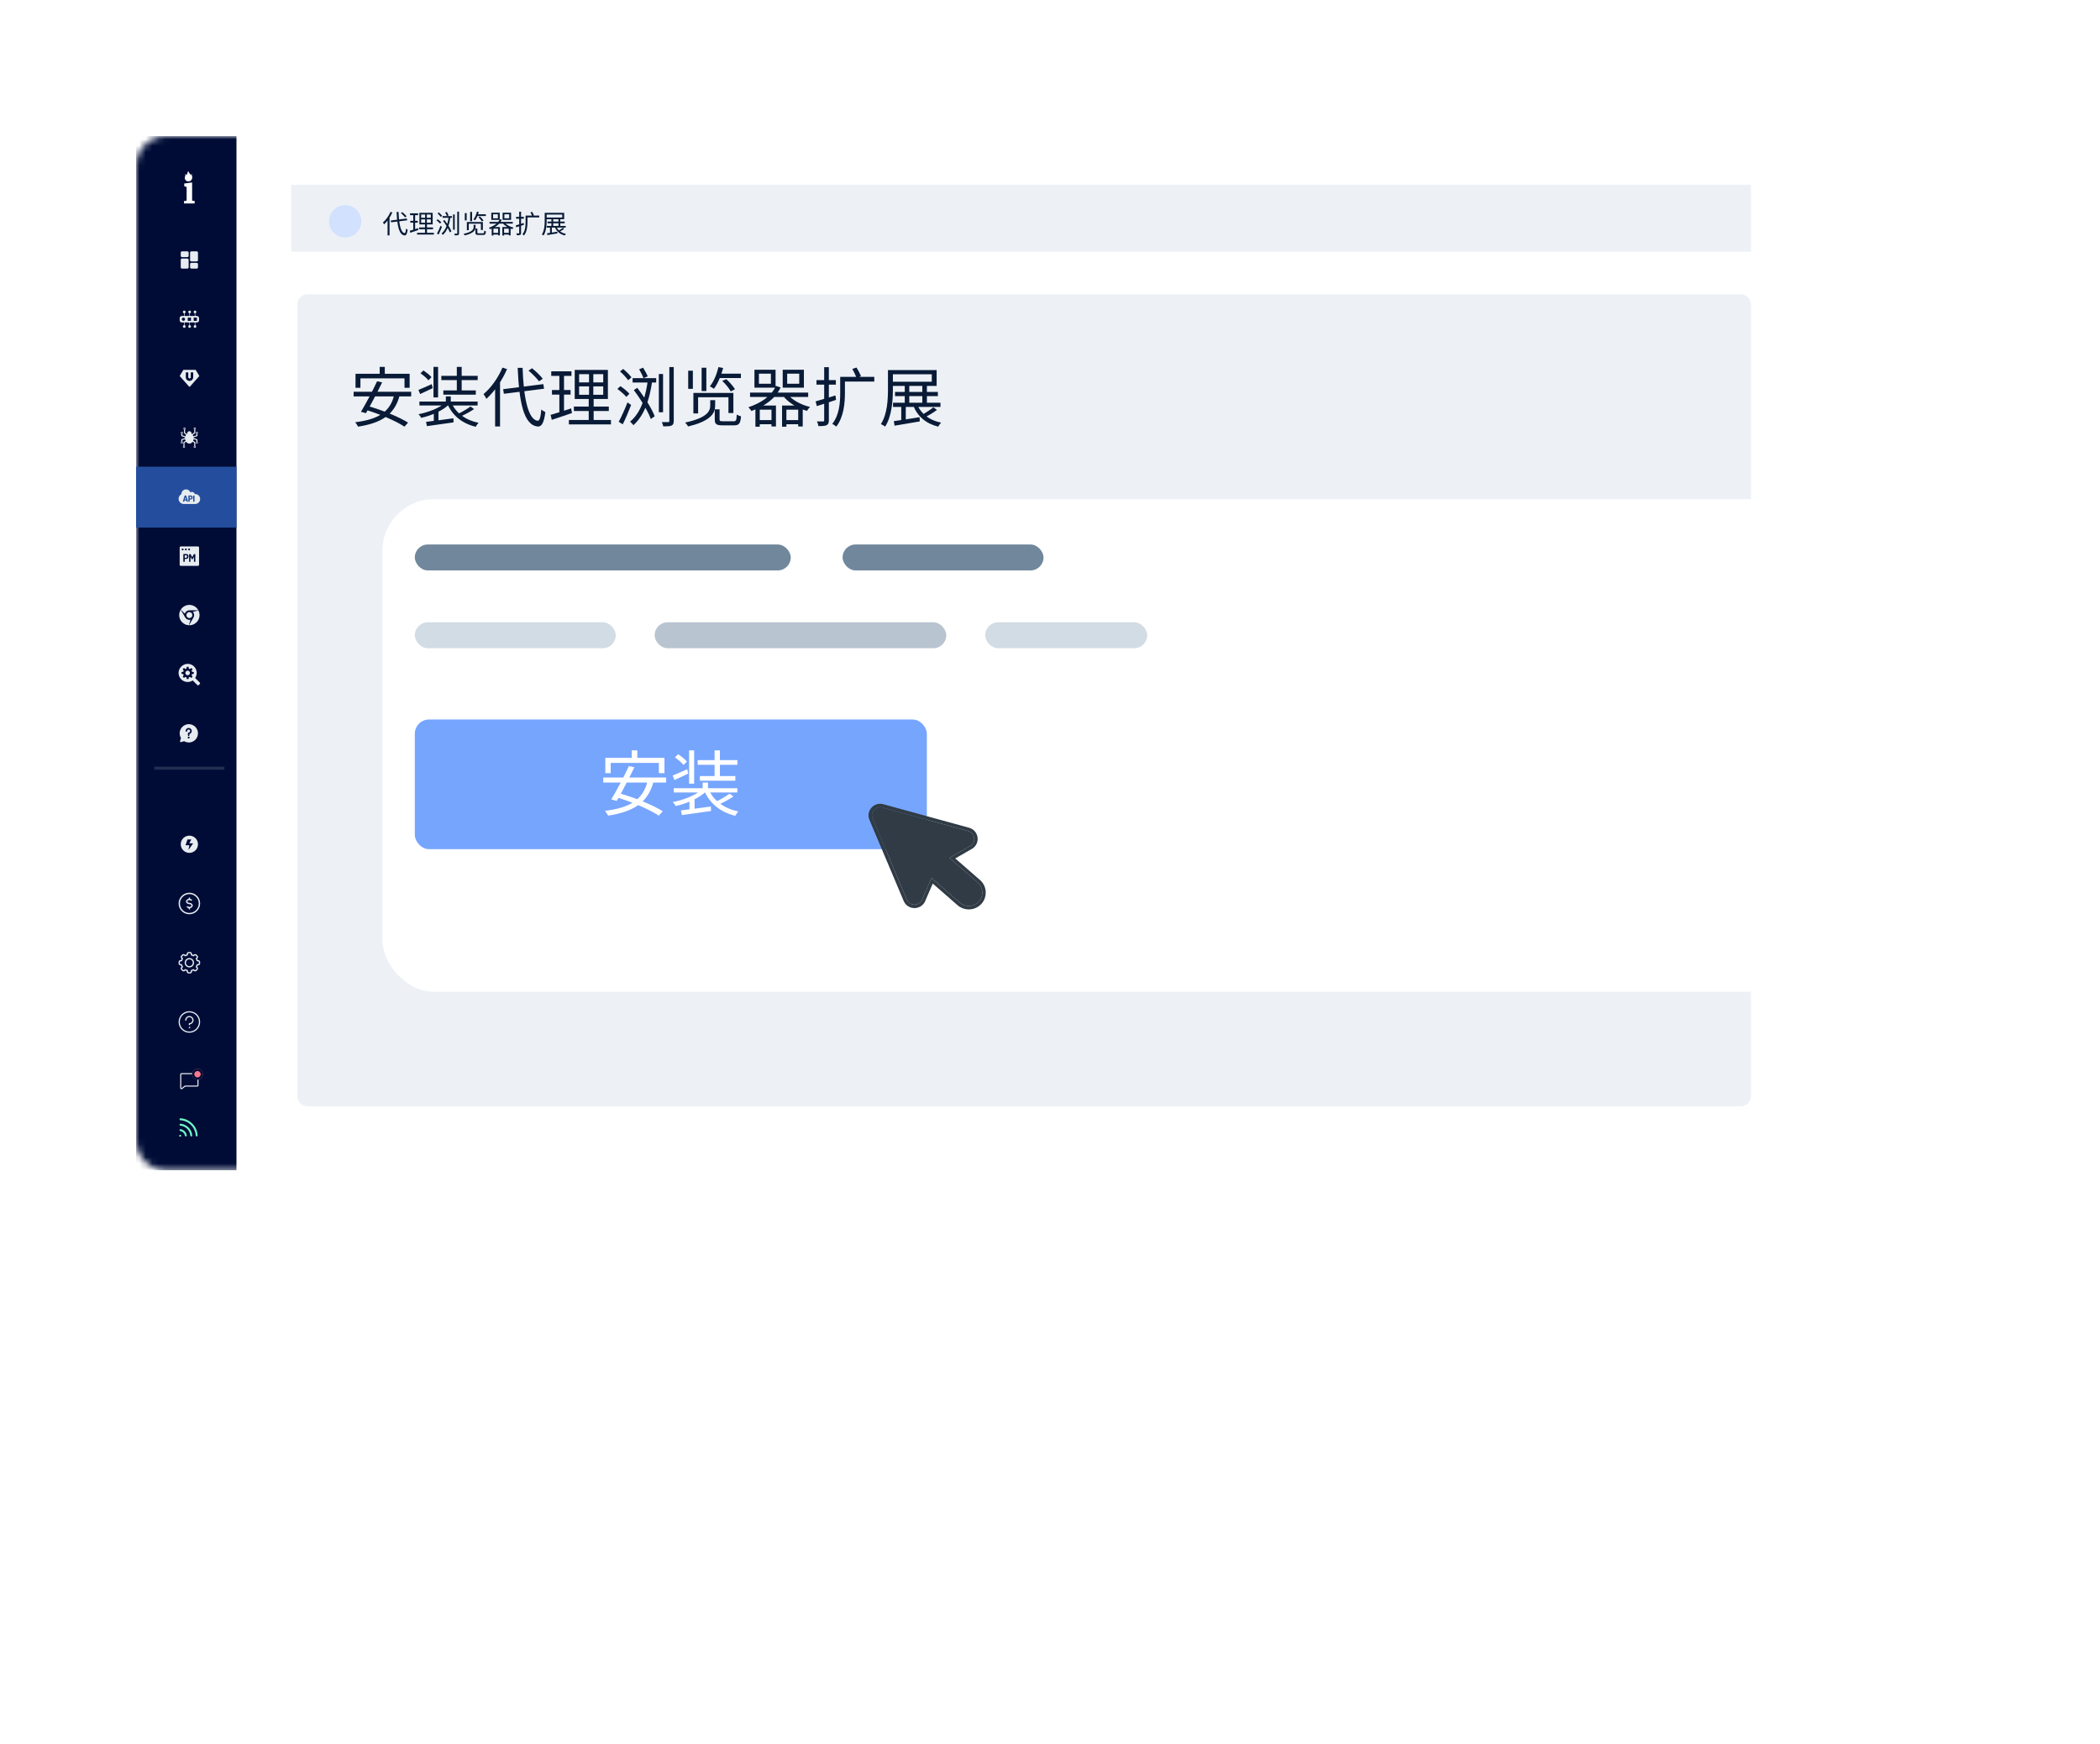 <svg width="324" height="269" viewBox="0 0 324 269" fill="none" xmlns="http://www.w3.org/2000/svg">
<mask id="mask0_2591_42342" style="mask-type:alpha" maskUnits="userSpaceOnUse" x="21" y="21" width="264" height="160">
<path d="M21 25.692C21 23.101 23.101 21 25.692 21H279.533C282.124 21 284.225 23.101 284.225 25.692V175.838C284.225 178.43 282.124 180.53 279.533 180.53H25.692C23.101 180.53 21 178.43 21 175.838V25.692Z" fill="#C4C4C4"/>
</mask>
<g mask="url(#mask0_2591_42342)">
<path d="M282.067 21H23.077C21.93 21 21 21.93 21 23.077V178.429C21 179.576 21.93 180.506 23.077 180.506H282.067C283.214 180.506 284.144 179.576 284.144 178.429V23.077C284.144 21.93 283.214 21 282.067 21Z" fill="white"/>
<path d="M268.567 45.399H47.448C46.575 45.399 45.867 46.105 45.867 46.977V169.099C45.867 169.97 46.575 170.677 47.448 170.677H268.567C269.44 170.677 270.148 169.97 270.148 169.099V46.977C270.148 46.105 269.44 45.399 268.567 45.399Z" fill="#EDF1F6"/>
<path d="M36.484 21H21V180.53H36.484V21Z" fill="#000C36"/>
</g>
<g clip-path="url(#clip0_2591_42342)">
<path fill-rule="evenodd" clip-rule="evenodd" d="M27.84 172.821C28.452 172.859 29.029 173.12 29.462 173.553C29.895 173.986 30.155 174.563 30.194 175.174C30.199 175.257 30.27 175.32 30.353 175.314C30.436 175.309 30.498 175.238 30.493 175.155C30.45 174.471 30.159 173.826 29.674 173.341C29.189 172.856 28.544 172.564 27.859 172.521C27.777 172.516 27.705 172.579 27.7 172.662C27.695 172.744 27.758 172.815 27.84 172.821ZM27.84 173.661C28.232 173.696 28.599 173.868 28.877 174.147C29.156 174.425 29.328 174.792 29.363 175.184C29.371 175.267 29.444 175.328 29.526 175.32C29.609 175.312 29.67 175.24 29.662 175.157C29.62 174.695 29.417 174.263 29.089 173.935C28.762 173.607 28.329 173.404 27.867 173.362C27.785 173.354 27.712 173.415 27.704 173.498C27.697 173.58 27.757 173.653 27.84 173.661ZM28.284 174.732C28.159 174.607 27.999 174.524 27.825 174.495C27.743 174.481 27.688 174.403 27.702 174.322C27.716 174.24 27.793 174.185 27.875 174.199C28.11 174.239 28.327 174.351 28.496 174.52C28.665 174.688 28.777 174.906 28.817 175.141C28.831 175.223 28.776 175.3 28.694 175.314C28.612 175.328 28.535 175.273 28.521 175.191C28.492 175.017 28.409 174.857 28.284 174.732ZM27.907 175.108C27.848 175.05 27.753 175.05 27.694 175.108C27.636 175.167 27.636 175.262 27.694 175.32L27.696 175.322C27.754 175.38 27.849 175.38 27.908 175.322C27.966 175.263 27.966 175.168 27.908 175.109L27.907 175.108Z" fill="#6EF8C8"/>
</g>
<path d="M28.572 26.816C28.647 26.96 28.61 27.081 28.557 27.21C28.475 27.422 28.497 27.626 28.647 27.8C28.797 27.982 29.008 28.005 29.226 27.959C29.526 27.891 29.699 27.604 29.654 27.286C29.631 27.134 29.541 26.983 29.623 26.816C29.548 26.854 29.548 26.854 29.458 27.006C29.376 26.907 29.301 26.801 29.21 26.695C29.135 26.612 29.06 26.536 29.105 26.4C29.015 26.445 28.97 26.506 28.94 26.582C28.918 26.657 28.903 26.733 28.888 26.809C28.873 26.884 28.835 26.953 28.76 26.998C28.715 26.915 28.67 26.854 28.572 26.816Z" fill="white"/>
<path d="M28.395 31.385V31.014L28.793 30.962V28.845L28.427 28.725V28.313L29.429 28.177L29.641 28.156V28.297V30.957L30.034 31.014V31.385H28.395Z" fill="white"/>
<path fill-rule="evenodd" clip-rule="evenodd" d="M28.081 38.779H28.911C29.018 38.779 29.105 38.865 29.105 38.972V39.471C29.105 39.578 29.018 39.665 28.911 39.665H28.081C27.974 39.665 27.887 39.578 27.887 39.471V38.972C27.887 38.865 27.974 38.779 28.081 38.779ZM28.081 39.886H28.911C29.018 39.886 29.105 39.973 29.105 40.08V41.243C29.105 41.35 29.018 41.437 28.911 41.437H28.081C27.974 41.437 27.887 41.35 27.887 41.243V40.08C27.887 39.973 27.974 39.886 28.081 39.886ZM30.351 40.551H29.521C29.414 40.551 29.327 40.638 29.327 40.745V41.243C29.327 41.35 29.414 41.437 29.521 41.437H30.351C30.458 41.437 30.545 41.35 30.545 41.243V40.745C30.545 40.638 30.458 40.551 30.351 40.551ZM29.521 38.779H30.351C30.458 38.779 30.545 38.865 30.545 38.972V40.136C30.545 40.242 30.458 40.329 30.351 40.329H29.521C29.414 40.329 29.327 40.242 29.327 40.136V38.972C29.327 38.865 29.414 38.779 29.521 38.779Z" fill="#E7ECF0"/>
<path fill-rule="evenodd" clip-rule="evenodd" d="M28.634 48.124C28.634 48.224 28.563 48.308 28.468 48.328V48.747H29.216V48.328C29.121 48.308 29.05 48.224 29.05 48.124C29.05 48.009 29.143 47.916 29.258 47.916C29.372 47.916 29.465 48.009 29.465 48.124C29.465 48.224 29.394 48.308 29.299 48.328V48.747H30.047V48.328C29.952 48.308 29.881 48.224 29.881 48.124C29.881 48.009 29.974 47.916 30.088 47.916C30.203 47.916 30.296 48.009 30.296 48.124C30.296 48.224 30.225 48.308 30.13 48.328V48.747H30.379C30.563 48.747 30.711 48.896 30.711 49.079V49.412C30.711 49.595 30.563 49.744 30.379 49.744H30.13V50.163C30.225 50.183 30.296 50.267 30.296 50.367C30.296 50.482 30.203 50.575 30.088 50.575C29.974 50.575 29.881 50.482 29.881 50.367C29.881 50.267 29.952 50.183 30.047 50.163V49.744H29.299V50.163C29.394 50.183 29.465 50.267 29.465 50.367C29.465 50.482 29.372 50.575 29.258 50.575C29.143 50.575 29.05 50.482 29.05 50.367C29.05 50.267 29.121 50.183 29.216 50.163V49.744H28.468V50.163C28.563 50.183 28.634 50.267 28.634 50.367C28.634 50.482 28.542 50.575 28.427 50.575C28.312 50.575 28.219 50.482 28.219 50.367C28.219 50.267 28.291 50.183 28.385 50.163V49.744H28.053C27.869 49.744 27.721 49.595 27.721 49.412V49.079C27.721 48.896 27.869 48.747 28.053 48.747H28.385V48.328C28.291 48.308 28.219 48.224 28.219 48.124C28.219 48.009 28.312 47.916 28.427 47.916C28.542 47.916 28.634 48.009 28.634 48.124ZM28.053 49.245C28.053 49.108 28.165 48.996 28.302 48.996C28.44 48.996 28.552 49.108 28.552 49.245C28.552 49.383 28.44 49.495 28.302 49.495C28.165 49.495 28.053 49.383 28.053 49.245ZM28.967 48.996H29.465V49.495H28.967V48.996ZM30.379 48.996H29.881V49.495H30.379V48.996Z" fill="#E7ECF0"/>
<path d="M30.213 57.095C30.198 57.07 30.171 57.055 30.142 57.055H28.337C28.308 57.055 28.281 57.07 28.266 57.095L27.752 57.952C27.733 57.983 27.737 58.023 27.761 58.05L29.178 59.644C29.211 59.681 29.269 59.681 29.302 59.644L30.718 58.05C30.742 58.023 30.746 57.983 30.727 57.952L30.213 57.095ZM29.809 58.194C29.809 58.345 29.749 58.49 29.643 58.597C29.536 58.704 29.391 58.764 29.24 58.764C29.089 58.764 28.944 58.704 28.837 58.597C28.73 58.49 28.67 58.345 28.67 58.194V57.518C28.67 57.472 28.707 57.435 28.753 57.435H28.967C29.013 57.435 29.05 57.472 29.05 57.518V58.194C29.05 58.245 29.07 58.293 29.105 58.328C29.141 58.364 29.189 58.384 29.24 58.384C29.29 58.384 29.338 58.364 29.374 58.328C29.41 58.293 29.43 58.245 29.43 58.194V57.518C29.43 57.472 29.467 57.435 29.513 57.435H29.726C29.772 57.435 29.809 57.472 29.809 57.518V58.194Z" fill="#E7ECF0"/>
<path d="M36.484 72H21V81.384H36.484V72Z" fill="#244E9D"/>
<path fill-rule="evenodd" clip-rule="evenodd" d="M28.468 66.193C28.514 66.193 28.551 66.156 28.551 66.11C28.551 66.064 28.514 66.027 28.468 66.027C28.422 66.027 28.385 66.064 28.385 66.11C28.385 66.156 28.422 66.193 28.468 66.193ZM28.551 66.254C28.601 66.225 28.634 66.171 28.634 66.11C28.634 66.018 28.56 65.944 28.468 65.944C28.377 65.944 28.302 66.018 28.302 66.11C28.302 66.171 28.335 66.225 28.385 66.254V66.775C28.385 66.8 28.397 66.824 28.416 66.839L28.707 67.072C28.659 67.142 28.621 67.223 28.594 67.311L28.136 67.158V66.918C28.186 66.89 28.219 66.836 28.219 66.775C28.219 66.683 28.145 66.609 28.053 66.609C27.961 66.609 27.887 66.683 27.887 66.775C27.887 66.836 27.92 66.89 27.97 66.918V67.218C27.97 67.254 27.993 67.285 28.027 67.296L28.56 67.474C28.555 67.507 28.553 67.54 28.552 67.573L28.027 67.748C27.993 67.76 27.97 67.791 27.97 67.827V68.126C27.92 68.155 27.887 68.209 27.887 68.27C27.887 68.362 27.961 68.436 28.053 68.436C28.145 68.436 28.219 68.362 28.219 68.27C28.219 68.209 28.186 68.155 28.136 68.126V67.887L28.561 67.745C28.573 67.838 28.598 67.925 28.633 68.005L28.339 68.201C28.316 68.216 28.302 68.242 28.302 68.27V68.791C28.252 68.819 28.219 68.873 28.219 68.935C28.219 69.026 28.293 69.101 28.385 69.101C28.477 69.101 28.551 69.026 28.551 68.935C28.551 68.873 28.518 68.819 28.468 68.791V68.314L28.714 68.15C28.836 68.325 29.016 68.436 29.216 68.436C29.416 68.436 29.596 68.325 29.718 68.15L29.964 68.314V68.791C29.914 68.819 29.881 68.873 29.881 68.935C29.881 69.026 29.955 69.101 30.047 69.101C30.139 69.101 30.213 69.026 30.213 68.935C30.213 68.873 30.179 68.819 30.13 68.791V68.27C30.13 68.242 30.116 68.216 30.093 68.201L29.799 68.005C29.834 67.925 29.859 67.838 29.871 67.745L30.296 67.887V68.126C30.246 68.155 30.213 68.209 30.213 68.27C30.213 68.362 30.287 68.436 30.379 68.436C30.471 68.436 30.545 68.362 30.545 68.27C30.545 68.209 30.512 68.155 30.462 68.126V67.827C30.462 67.791 30.439 67.76 30.405 67.748L29.88 67.573C29.879 67.54 29.876 67.507 29.872 67.474L30.405 67.296C30.439 67.285 30.462 67.254 30.462 67.218V66.918C30.512 66.89 30.545 66.836 30.545 66.775C30.545 66.683 30.471 66.609 30.379 66.609C30.287 66.609 30.213 66.683 30.213 66.775C30.213 66.836 30.246 66.89 30.296 66.918V67.158L29.837 67.311C29.812 67.228 29.777 67.151 29.733 67.083L30.093 66.844C30.116 66.828 30.13 66.802 30.13 66.775V66.254C30.179 66.225 30.213 66.171 30.213 66.11C30.213 66.018 30.139 65.944 30.047 65.944C29.955 65.944 29.881 66.018 29.881 66.11C29.881 66.171 29.914 66.225 29.964 66.254V66.73L29.628 66.954C29.603 66.928 29.576 66.906 29.547 66.885C29.548 66.876 29.548 66.867 29.548 66.858C29.548 66.674 29.399 66.525 29.216 66.525C29.032 66.525 28.884 66.674 28.884 66.858C28.884 66.867 28.884 66.876 28.885 66.885C28.86 66.903 28.836 66.923 28.813 66.944L28.551 66.735V66.254ZM30.296 68.27C30.296 68.224 30.333 68.187 30.379 68.187C30.425 68.187 30.462 68.224 30.462 68.27C30.462 68.316 30.425 68.353 30.379 68.353C30.333 68.353 30.296 68.316 30.296 68.27ZM30.462 66.775C30.462 66.82 30.425 66.858 30.379 66.858C30.333 66.858 30.296 66.82 30.296 66.775C30.296 66.729 30.333 66.692 30.379 66.692C30.425 66.692 30.462 66.729 30.462 66.775ZM29.964 68.935C29.964 68.889 30.001 68.852 30.047 68.852C30.093 68.852 30.13 68.889 30.13 68.935C30.13 68.981 30.093 69.018 30.047 69.018C30.001 69.018 29.964 68.981 29.964 68.935ZM30.13 66.11C30.13 66.156 30.093 66.193 30.047 66.193C30.001 66.193 29.964 66.156 29.964 66.11C29.964 66.064 30.001 66.027 30.047 66.027C30.093 66.027 30.13 66.064 30.13 66.11ZM27.97 68.27C27.97 68.224 28.007 68.187 28.053 68.187C28.099 68.187 28.136 68.224 28.136 68.27C28.136 68.316 28.099 68.353 28.053 68.353C28.007 68.353 27.97 68.316 27.97 68.27ZM28.136 66.775C28.136 66.82 28.099 66.858 28.053 66.858C28.007 66.858 27.97 66.82 27.97 66.775C27.97 66.729 28.007 66.692 28.053 66.692C28.099 66.692 28.136 66.729 28.136 66.775ZM28.302 68.935C28.302 68.889 28.339 68.852 28.385 68.852C28.431 68.852 28.468 68.889 28.468 68.935C28.468 68.981 28.431 69.018 28.385 69.018C28.339 69.018 28.302 68.981 28.302 68.935Z" fill="#E7ECF0"/>
<path fill-rule="evenodd" clip-rule="evenodd" d="M30.116 76.219C30.538 76.219 30.878 76.563 30.878 76.984C30.878 77.406 30.538 77.749 30.113 77.749H28.357C27.913 77.749 27.555 77.391 27.555 76.947C27.555 76.64 27.728 76.374 27.983 76.237V76.219C27.983 75.82 28.305 75.498 28.704 75.498C29.011 75.498 29.273 75.69 29.377 75.96C29.444 75.916 29.529 75.89 29.617 75.89C29.824 75.89 30.002 76.03 30.053 76.222C30.076 76.219 30.094 76.219 30.116 76.219ZM28.358 77.409C28.339 77.409 28.319 77.405 28.298 77.398C28.277 77.39 28.26 77.38 28.246 77.368C28.232 77.354 28.225 77.34 28.225 77.324C28.225 77.321 28.226 77.316 28.227 77.309L28.474 76.498C28.482 76.475 28.498 76.458 28.525 76.446C28.552 76.435 28.58 76.429 28.61 76.429C28.641 76.429 28.669 76.435 28.695 76.446C28.722 76.458 28.739 76.475 28.746 76.498L28.994 77.309C28.996 77.316 28.997 77.321 28.997 77.324C28.997 77.34 28.99 77.354 28.976 77.368C28.961 77.38 28.944 77.39 28.924 77.398C28.903 77.405 28.884 77.409 28.864 77.409C28.847 77.409 28.832 77.406 28.82 77.401C28.809 77.395 28.801 77.385 28.796 77.37L28.751 77.204H28.471L28.425 77.37C28.422 77.385 28.414 77.395 28.401 77.401C28.389 77.406 28.374 77.409 28.358 77.409ZM28.707 77.044L28.61 76.688L28.513 77.044H28.707ZM29.164 77.409C29.139 77.409 29.115 77.403 29.092 77.393C29.071 77.382 29.061 77.366 29.061 77.345V76.499C29.061 76.483 29.068 76.468 29.082 76.456C29.096 76.443 29.115 76.437 29.138 76.437H29.413C29.471 76.437 29.524 76.447 29.571 76.468C29.619 76.487 29.657 76.519 29.684 76.565C29.712 76.609 29.726 76.668 29.726 76.743V76.75C29.726 76.824 29.712 76.884 29.683 76.929C29.654 76.974 29.615 77.007 29.566 77.027C29.516 77.048 29.461 77.058 29.399 77.058H29.268V77.345C29.268 77.366 29.257 77.382 29.235 77.393C29.213 77.403 29.19 77.409 29.164 77.409ZM29.268 76.898H29.399C29.437 76.898 29.466 76.888 29.487 76.867C29.509 76.844 29.519 76.811 29.519 76.765V76.751C29.519 76.706 29.509 76.672 29.487 76.651C29.466 76.629 29.437 76.618 29.399 76.618H29.268V76.898ZM29.836 77.393C29.858 77.403 29.882 77.409 29.908 77.409C29.933 77.409 29.957 77.403 29.978 77.393C30 77.382 30.011 77.366 30.011 77.345V76.499C30.011 76.478 30 76.462 29.978 76.452C29.957 76.442 29.933 76.437 29.908 76.437C29.882 76.437 29.858 76.442 29.836 76.452C29.815 76.462 29.804 76.478 29.804 76.499V77.345C29.804 77.366 29.815 77.382 29.836 77.393Z" fill="#E7ECF0"/>
<path fill-rule="evenodd" clip-rule="evenodd" d="M27.721 84.47C27.721 84.378 27.795 84.304 27.887 84.304H30.545C30.637 84.304 30.711 84.378 30.711 84.47V87.129C30.711 87.22 30.637 87.295 30.545 87.295H27.887C27.795 87.295 27.721 87.22 27.721 87.129V84.47ZM28.053 84.636H28.302V84.885H28.053V84.636ZM28.801 84.636H28.552V84.885H28.801V84.636ZM29.05 84.636H29.299V84.885H29.05V84.636ZM28.319 86.665C28.342 86.676 28.367 86.682 28.394 86.682C28.421 86.682 28.446 86.676 28.468 86.665C28.491 86.653 28.502 86.636 28.502 86.614V86.228H28.688C28.761 86.228 28.827 86.216 28.885 86.191C28.945 86.166 28.992 86.126 29.027 86.07C29.061 86.015 29.078 85.942 29.078 85.851V85.841C29.078 85.75 29.062 85.677 29.028 85.623C28.995 85.568 28.95 85.528 28.892 85.504C28.836 85.479 28.772 85.467 28.701 85.467H28.369C28.344 85.467 28.324 85.474 28.309 85.487C28.293 85.5 28.286 85.516 28.286 85.534V86.614C28.286 86.636 28.297 86.653 28.319 86.665ZM28.688 86.058H28.502V85.656H28.688C28.743 85.656 28.786 85.672 28.816 85.705C28.847 85.736 28.862 85.783 28.862 85.847V85.868C28.862 85.932 28.847 85.98 28.816 86.012C28.786 86.043 28.743 86.058 28.688 86.058ZM29.21 86.665C29.234 86.676 29.259 86.682 29.285 86.682C29.313 86.682 29.338 86.676 29.36 86.665C29.382 86.653 29.393 86.636 29.393 86.614V85.886L29.584 86.245C29.594 86.261 29.605 86.273 29.618 86.279C29.631 86.285 29.644 86.288 29.656 86.288C29.669 86.288 29.682 86.284 29.696 86.278C29.709 86.271 29.721 86.26 29.73 86.245L29.923 85.899V86.614C29.923 86.636 29.934 86.653 29.956 86.665C29.98 86.676 30.005 86.682 30.031 86.682C30.058 86.682 30.082 86.676 30.104 86.665C30.128 86.653 30.139 86.636 30.139 86.614V85.575C30.139 85.535 30.128 85.507 30.106 85.492C30.084 85.475 30.059 85.467 30.031 85.467C30.006 85.467 29.984 85.47 29.965 85.475C29.946 85.481 29.929 85.492 29.913 85.509C29.899 85.525 29.882 85.549 29.862 85.582L29.657 85.954L29.455 85.582C29.437 85.549 29.42 85.525 29.403 85.509C29.388 85.492 29.371 85.481 29.352 85.475C29.334 85.47 29.312 85.467 29.285 85.467C29.259 85.467 29.234 85.475 29.21 85.492C29.188 85.507 29.177 85.535 29.177 85.575V86.614C29.177 86.636 29.188 86.653 29.21 86.665Z" fill="#E7ECF0"/>
<path fill-rule="evenodd" clip-rule="evenodd" d="M30.601 94.151H29.217C29.058 94.152 28.905 94.203 28.778 94.298C28.651 94.392 28.558 94.526 28.513 94.677L27.898 94.041C28.046 93.811 28.251 93.623 28.494 93.497C28.737 93.371 29.008 93.31 29.281 93.321C29.555 93.333 29.82 93.415 30.052 93.561C30.283 93.706 30.473 93.91 30.601 94.151ZM28.848 95.528C28.96 95.594 29.087 95.628 29.217 95.628C29.273 95.628 29.329 95.621 29.384 95.607L29.141 96.455C28.868 96.443 28.603 96.359 28.372 96.212C28.142 96.065 27.953 95.861 27.826 95.618C27.7 95.376 27.638 95.105 27.649 94.832C27.659 94.559 27.741 94.293 27.886 94.061L28.577 95.259L28.58 95.257C28.644 95.37 28.737 95.463 28.848 95.528ZM30.611 94.172L29.754 94.386C29.863 94.5 29.932 94.647 29.95 94.805C29.968 94.962 29.934 95.121 29.854 95.257L29.856 95.259L29.165 96.456C29.173 96.456 29.182 96.457 29.191 96.457C29.199 96.458 29.208 96.459 29.217 96.459C29.486 96.459 29.75 96.39 29.985 96.258C30.22 96.127 30.417 95.937 30.557 95.707C30.697 95.477 30.775 95.216 30.785 94.947C30.794 94.678 30.735 94.411 30.611 94.172ZM29.678 94.89C29.678 95.145 29.472 95.352 29.217 95.352C28.962 95.352 28.755 95.145 28.755 94.89C28.755 94.635 28.962 94.428 29.217 94.428C29.472 94.428 29.678 94.635 29.678 94.89Z" fill="#E7ECF0"/>
<path fill-rule="evenodd" clip-rule="evenodd" d="M30.111 104.595L30.842 105.326C30.887 105.372 30.887 105.449 30.845 105.494L30.635 105.704C30.586 105.75 30.513 105.75 30.467 105.704L29.736 104.973C29.471 105.155 29.142 105.246 28.789 105.204C28.18 105.134 27.676 104.658 27.575 104.053C27.414 103.095 28.233 102.28 29.191 102.434C29.796 102.532 30.272 103.039 30.341 103.648C30.38 104.001 30.289 104.33 30.111 104.595ZM29.848 103.966C29.876 103.962 29.897 103.941 29.897 103.913H29.901V103.721C29.901 103.693 29.88 103.672 29.852 103.669L29.66 103.648C29.639 103.644 29.621 103.63 29.614 103.609C29.604 103.57 29.586 103.536 29.569 103.501C29.558 103.48 29.558 103.459 29.572 103.441L29.695 103.291C29.712 103.27 29.712 103.242 29.691 103.221L29.551 103.081C29.53 103.064 29.499 103.06 29.478 103.077L29.327 103.2C29.31 103.21 29.285 103.214 29.268 103.203C29.233 103.186 29.198 103.168 29.159 103.158C29.138 103.151 29.124 103.133 29.121 103.112L29.1 102.92C29.096 102.892 29.075 102.871 29.047 102.871H28.852C28.824 102.871 28.803 102.892 28.799 102.92L28.778 103.112C28.775 103.133 28.761 103.151 28.74 103.158C28.701 103.172 28.666 103.186 28.631 103.203C28.61 103.21 28.589 103.21 28.572 103.196L28.421 103.074C28.4 103.056 28.372 103.056 28.352 103.077L28.212 103.217C28.194 103.235 28.191 103.266 28.208 103.287L28.331 103.438C28.341 103.455 28.345 103.48 28.334 103.497C28.317 103.532 28.302 103.567 28.288 103.606C28.282 103.627 28.264 103.64 28.243 103.644L28.051 103.665C28.023 103.669 28.002 103.69 28.002 103.718V103.913C28.002 103.941 28.023 103.962 28.051 103.966L28.239 103.987C28.261 103.99 28.278 104.004 28.285 104.025C28.296 104.064 28.313 104.102 28.331 104.137C28.341 104.158 28.341 104.179 28.327 104.197L28.208 104.344C28.191 104.365 28.191 104.393 28.212 104.414L28.352 104.553C28.369 104.571 28.4 104.574 28.421 104.557L28.568 104.438C28.586 104.427 28.61 104.424 28.628 104.434C28.663 104.452 28.701 104.466 28.74 104.48C28.761 104.487 28.775 104.504 28.778 104.525L28.799 104.714C28.803 104.742 28.824 104.763 28.852 104.763H29.047C29.075 104.763 29.096 104.742 29.1 104.714L29.121 104.525C29.124 104.504 29.138 104.487 29.159 104.48C29.198 104.469 29.236 104.452 29.271 104.434C29.292 104.424 29.313 104.424 29.331 104.438L29.478 104.557C29.499 104.574 29.527 104.574 29.548 104.553L29.688 104.414C29.705 104.396 29.709 104.365 29.691 104.344L29.572 104.197C29.562 104.179 29.558 104.155 29.569 104.137C29.571 104.131 29.574 104.125 29.577 104.119C29.591 104.088 29.605 104.058 29.614 104.025C29.621 104.004 29.639 103.99 29.66 103.987L29.848 103.966ZM28.6 103.815C28.6 103.62 28.757 103.462 28.953 103.462C29.149 103.462 29.306 103.62 29.306 103.815C29.306 104.011 29.149 104.169 28.953 104.169C28.757 104.169 28.6 104.011 28.6 103.815Z" fill="#E7ECF0"/>
<path fill-rule="evenodd" clip-rule="evenodd" d="M27.745 112.868C27.681 113.206 27.743 113.556 27.918 113.852L27.779 114.34C27.773 114.36 27.773 114.381 27.778 114.402C27.783 114.422 27.794 114.44 27.809 114.455C27.824 114.47 27.842 114.481 27.863 114.486C27.883 114.491 27.904 114.491 27.924 114.485L28.413 114.346C28.708 114.521 29.058 114.583 29.396 114.519C29.734 114.454 30.037 114.269 30.248 113.997C30.459 113.726 30.564 113.386 30.543 113.043C30.521 112.699 30.375 112.376 30.132 112.133C29.888 111.889 29.565 111.743 29.221 111.721C28.878 111.7 28.538 111.805 28.267 112.016C27.995 112.227 27.81 112.53 27.745 112.868ZM29.109 112.3C28.847 112.3 28.634 112.513 28.634 112.775C28.634 112.84 28.688 112.893 28.753 112.893C28.819 112.893 28.872 112.84 28.872 112.775C28.872 112.644 28.978 112.538 29.109 112.538C29.24 112.538 29.346 112.644 29.346 112.775C29.346 112.905 29.24 113.012 29.109 113.012C29.043 113.012 28.99 113.065 28.99 113.13V113.427C28.99 113.492 29.043 113.545 29.109 113.545C29.174 113.545 29.227 113.492 29.227 113.427V113.234C29.432 113.181 29.583 112.995 29.583 112.775C29.583 112.513 29.37 112.3 29.109 112.3ZM29.109 113.931C29.191 113.931 29.257 113.864 29.257 113.782C29.257 113.701 29.191 113.634 29.109 113.634C29.027 113.634 28.961 113.701 28.961 113.782C28.961 113.864 29.027 113.931 29.109 113.931Z" fill="#E7ECF0"/>
<path opacity="0.15" fill-rule="evenodd" clip-rule="evenodd" d="M34.616 118.745H23.816V118.276H34.616V118.745Z" fill="#EDF1F4"/>
<path d="M29.216 128.916C28.863 128.916 28.525 129.056 28.276 129.305C28.027 129.554 27.887 129.893 27.887 130.245C27.887 130.597 28.027 130.936 28.276 131.185C28.525 131.434 28.863 131.574 29.216 131.574C29.569 131.574 29.907 131.434 30.156 131.185C30.405 130.936 30.545 130.597 30.545 130.245C30.545 129.893 30.405 129.554 30.156 129.305C29.907 129.056 29.569 128.916 29.216 128.916ZM29.068 131.131L29.216 130.393H28.625L28.921 129.506H29.511L29.216 130.097H29.807L29.068 131.131Z" fill="#E7ECF0"/>
<path d="M29.216 137.722C28.3 137.722 27.555 138.468 27.555 139.384C27.555 140.3 28.3 141.045 29.216 141.045C30.132 141.045 30.878 140.3 30.878 139.384C30.878 138.468 30.132 137.722 29.216 137.722ZM29.216 140.838C28.415 140.838 27.762 140.185 27.762 139.384C27.762 138.582 28.415 137.93 29.216 137.93C30.018 137.93 30.67 138.582 30.67 139.384C30.67 140.185 30.018 140.838 29.216 140.838Z" fill="#E7ECF0"/>
<path d="M29.218 139.28C29.049 139.28 28.906 139.185 28.906 139.073C28.906 138.96 29.049 138.865 29.218 138.865C29.313 138.865 29.401 138.895 29.46 138.947C29.503 138.985 29.568 138.981 29.607 138.938C29.645 138.895 29.641 138.83 29.598 138.791C29.525 138.727 29.428 138.683 29.321 138.666V138.553C29.321 138.496 29.275 138.449 29.218 138.449C29.16 138.449 29.114 138.496 29.114 138.553V138.665C28.877 138.704 28.698 138.872 28.698 139.073C28.698 139.302 28.931 139.488 29.218 139.488C29.386 139.488 29.529 139.583 29.529 139.696C29.529 139.808 29.386 139.903 29.218 139.903C29.122 139.903 29.034 139.873 28.975 139.821C28.932 139.783 28.866 139.787 28.828 139.83C28.79 139.873 28.794 139.939 28.837 139.977C28.91 140.042 29.007 140.085 29.114 140.102V140.215C29.114 140.272 29.16 140.319 29.218 140.319C29.275 140.319 29.321 140.272 29.321 140.215V140.103C29.558 140.064 29.737 139.896 29.737 139.696C29.737 139.467 29.504 139.28 29.218 139.28Z" fill="#E7ECF0"/>
<path fill-rule="evenodd" clip-rule="evenodd" d="M29.112 150.183H29.32C29.489 150.183 29.626 150.046 29.626 149.877V149.807C29.698 149.784 29.768 149.755 29.835 149.72L29.885 149.77C30.006 149.891 30.2 149.888 30.317 149.77L30.465 149.623C30.583 149.505 30.586 149.311 30.465 149.19L30.415 149.14C30.449 149.073 30.478 149.003 30.501 148.932H30.572C30.741 148.932 30.878 148.795 30.878 148.626V148.417C30.878 148.249 30.741 148.111 30.572 148.111H30.501C30.478 148.04 30.449 147.97 30.415 147.903L30.465 147.853C30.586 147.732 30.583 147.538 30.465 147.42L30.317 147.273C30.2 147.155 30.006 147.152 29.885 147.273L29.835 147.323C29.768 147.288 29.698 147.259 29.626 147.237V147.166C29.626 146.997 29.489 146.86 29.32 146.86H29.112C28.943 146.86 28.806 146.997 28.806 147.166V147.237C28.734 147.259 28.665 147.288 28.598 147.323L28.548 147.273C28.427 147.152 28.233 147.155 28.115 147.273L27.968 147.42C27.85 147.538 27.846 147.732 27.968 147.853L28.018 147.903C27.983 147.97 27.954 148.04 27.931 148.111H27.861C27.692 148.111 27.555 148.249 27.555 148.417V148.626C27.555 148.795 27.692 148.932 27.861 148.932H27.931C27.954 149.003 27.983 149.073 28.018 149.14L27.968 149.19C27.846 149.311 27.85 149.505 27.968 149.623L28.115 149.77C28.233 149.888 28.427 149.892 28.548 149.77L28.598 149.72C28.665 149.755 28.734 149.784 28.806 149.807V149.877C28.806 150.046 28.943 150.183 29.112 150.183ZM28.928 149.639C28.823 149.612 28.723 149.571 28.63 149.516C28.583 149.488 28.535 149.508 28.512 149.531L28.41 149.633C28.366 149.677 28.296 149.675 28.253 149.633L28.105 149.485C28.062 149.442 28.061 149.372 28.105 149.328L28.207 149.226C28.238 149.195 28.245 149.146 28.222 149.108C28.167 149.015 28.125 148.915 28.099 148.81C28.087 148.767 28.049 148.737 28.004 148.737H27.861C27.799 148.737 27.749 148.687 27.749 148.626V148.417C27.749 148.356 27.799 148.306 27.861 148.306H28.004C28.049 148.306 28.087 148.276 28.099 148.233C28.126 148.129 28.167 148.029 28.222 147.936C28.245 147.897 28.238 147.849 28.207 147.817L28.105 147.715C28.061 147.671 28.063 147.601 28.105 147.558L28.253 147.411C28.296 147.368 28.366 147.367 28.41 147.411L28.512 147.512C28.543 147.544 28.592 147.55 28.63 147.527C28.723 147.473 28.823 147.431 28.928 147.404C28.971 147.393 29.001 147.354 29.001 147.31V147.166C29.001 147.105 29.051 147.055 29.112 147.055H29.32C29.382 147.055 29.432 147.105 29.432 147.166V147.31C29.432 147.354 29.462 147.393 29.505 147.404C29.609 147.431 29.709 147.473 29.802 147.528C29.84 147.55 29.889 147.544 29.921 147.512L30.022 147.411C30.066 147.367 30.137 147.368 30.18 147.411L30.327 147.558C30.37 147.601 30.371 147.672 30.327 147.715L30.225 147.817C30.194 147.849 30.188 147.898 30.21 147.936C30.265 148.029 30.307 148.129 30.334 148.233C30.345 148.276 30.384 148.306 30.428 148.306H30.572C30.633 148.306 30.683 148.356 30.683 148.417V148.626C30.683 148.687 30.633 148.737 30.572 148.737H30.428C30.384 148.737 30.345 148.767 30.334 148.81C30.307 148.915 30.265 149.015 30.21 149.108C30.188 149.146 30.194 149.195 30.225 149.226L30.327 149.328C30.371 149.372 30.37 149.442 30.327 149.485L30.18 149.633C30.137 149.676 30.066 149.677 30.022 149.633L29.921 149.531C29.889 149.499 29.84 149.493 29.802 149.516C29.709 149.571 29.609 149.612 29.505 149.639C29.462 149.65 29.432 149.689 29.432 149.734V149.877C29.432 149.938 29.382 149.988 29.32 149.988H29.112C29.051 149.988 29.001 149.938 29.001 149.877V149.734C29.001 149.689 28.971 149.65 28.928 149.639ZM28.493 148.522C28.493 148.92 28.817 149.245 29.216 149.245C29.615 149.245 29.939 148.92 29.939 148.522C29.939 148.123 29.615 147.799 29.216 147.799C28.817 147.799 28.493 148.123 28.493 148.522ZM28.688 148.522C28.688 148.23 28.925 147.993 29.216 147.993C29.508 147.993 29.744 148.23 29.744 148.522C29.744 148.813 29.508 149.05 29.216 149.05C28.925 149.05 28.688 148.813 28.688 148.522Z" fill="#E7ECF0"/>
<path fill-rule="evenodd" clip-rule="evenodd" d="M29.216 159.137C30.032 159.137 30.693 158.476 30.693 157.66C30.693 156.844 30.032 156.183 29.216 156.183C28.401 156.183 27.739 156.844 27.739 157.66C27.739 158.476 28.401 159.137 29.216 159.137ZM30.878 157.66C30.878 158.578 30.134 159.322 29.216 159.322C28.299 159.322 27.555 158.578 27.555 157.66C27.555 156.742 28.299 155.999 29.216 155.999C30.134 155.999 30.878 156.742 30.878 157.66ZM28.969 156.786C29.087 156.737 29.217 156.724 29.342 156.749C29.468 156.774 29.583 156.836 29.673 156.926C29.764 157.017 29.825 157.132 29.85 157.257C29.875 157.382 29.862 157.512 29.813 157.63C29.764 157.749 29.681 157.849 29.575 157.92C29.495 157.974 29.404 158.009 29.308 158.023V158.075C29.308 158.126 29.267 158.168 29.216 158.168C29.165 158.168 29.124 158.126 29.124 158.075V157.937C29.124 157.886 29.165 157.845 29.216 157.845C29.308 157.845 29.397 157.818 29.473 157.767C29.549 157.716 29.608 157.644 29.643 157.56C29.678 157.475 29.687 157.383 29.669 157.293C29.651 157.204 29.607 157.121 29.543 157.057C29.478 156.992 29.396 156.948 29.306 156.93C29.217 156.913 29.124 156.922 29.04 156.957C28.955 156.992 28.883 157.051 28.832 157.127C28.782 157.203 28.755 157.292 28.755 157.383C28.755 157.434 28.713 157.475 28.662 157.475C28.611 157.475 28.57 157.434 28.57 157.383C28.57 157.255 28.608 157.13 28.679 157.024C28.75 156.918 28.851 156.835 28.969 156.786ZM29.355 158.514C29.355 158.578 29.303 158.629 29.239 158.629C29.176 158.629 29.124 158.578 29.124 158.514C29.124 158.45 29.176 158.399 29.239 158.399C29.303 158.399 29.355 158.45 29.355 158.514Z" fill="#E7ECF0"/>
<path fill-rule="evenodd" clip-rule="evenodd" d="M27.997 165.718C27.988 165.718 27.981 165.722 27.976 165.726C27.971 165.731 27.969 165.737 27.969 165.742V167.855C27.969 167.859 27.97 167.863 27.972 167.866C27.975 167.87 27.979 167.873 27.984 167.876C27.989 167.878 27.995 167.879 28.001 167.878C28.006 167.877 28.012 167.875 28.016 167.872L28.462 167.512L28.514 167.576L28.462 167.512C28.497 167.483 28.54 167.468 28.585 167.468H30.433C30.442 167.468 30.449 167.465 30.454 167.46C30.459 167.456 30.461 167.45 30.461 167.445V165.742C30.461 165.737 30.459 165.731 30.454 165.726C30.449 165.722 30.442 165.718 30.433 165.718H27.997ZM27.861 165.607C27.897 165.571 27.946 165.552 27.997 165.552H30.433C30.484 165.552 30.533 165.571 30.569 165.607C30.606 165.642 30.627 165.69 30.627 165.742V167.445C30.627 167.496 30.606 167.545 30.569 167.58C30.533 167.615 30.484 167.634 30.433 167.634H28.585C28.578 167.634 28.571 167.637 28.566 167.641L28.12 168.001C28.092 168.024 28.058 168.038 28.022 168.043C27.986 168.047 27.949 168.042 27.916 168.027C27.883 168.013 27.854 167.989 27.834 167.958C27.814 167.928 27.803 167.892 27.803 167.855V165.742C27.803 165.69 27.824 165.642 27.861 165.607Z" fill="#E7ECF0"/>
<path d="M31.301 165.724C31.301 166.183 30.929 166.555 30.47 166.555C30.012 166.555 29.64 166.183 29.64 165.724C29.64 165.266 30.012 164.894 30.47 164.894C30.929 164.894 31.301 165.266 31.301 165.724Z" fill="#F9788B"/>
<path fill-rule="evenodd" clip-rule="evenodd" d="M30.47 166.218C30.743 166.218 30.964 165.997 30.964 165.724C30.964 165.452 30.743 165.231 30.47 165.231C30.198 165.231 29.977 165.452 29.977 165.724C29.977 165.997 30.198 166.218 30.47 166.218ZM30.47 166.555C30.929 166.555 31.301 166.183 31.301 165.724C31.301 165.266 30.929 164.894 30.47 164.894C30.012 164.894 29.64 165.266 29.64 165.724C29.64 166.183 30.012 166.555 30.47 166.555Z" fill="#000C36"/>
<path d="M270.148 28.507H44.929V38.83H270.148V28.507Z" fill="#EDF1F6"/>
<path d="M60.292 34.016L60.336 34.3L62.816 33.988L62.772 33.704L60.292 34.016ZM61.856 32.868C62.092 33.068 62.376 33.352 62.504 33.532L62.736 33.372C62.6 33.188 62.316 32.916 62.076 32.724L61.856 32.868ZM60.248 32.684C59.984 33.316 59.544 33.932 59.08 34.32C59.136 34.388 59.224 34.54 59.256 34.612C59.756 34.164 60.232 33.476 60.532 32.776L60.248 32.684ZM59.796 33.748V36.316H60.1V33.452V33.448L59.796 33.748ZM61.188 32.7C61.276 34.744 61.54 36.256 62.44 36.32C62.648 36.328 62.812 36.124 62.896 35.428C62.84 35.404 62.708 35.328 62.648 35.268C62.608 35.736 62.54 35.972 62.428 35.964C61.824 35.908 61.548 34.496 61.492 32.7H61.188Z" fill="#091B36"/>
<path d="M64.98 33.844H66.468V34.36H64.98V33.844ZM64.98 33.088H66.468V33.596H64.98V33.088ZM64.708 32.828V34.62H66.756V32.828H64.708ZM64.656 35.088V35.364H66.812V35.088H64.656ZM64.348 35.916V36.188H66.944V35.916H64.348ZM63.26 32.912V33.196H64.508V32.912H63.26ZM63.304 34.068V34.352H64.452V34.068H63.304ZM63.22 35.6L63.292 35.908C63.648 35.788 64.104 35.636 64.54 35.488L64.488 35.2C64.024 35.356 63.544 35.512 63.22 35.6ZM63.76 33.024V35.56L64.048 35.504V33.024H63.76ZM65.592 32.952V34.492H65.572V36.04H65.876V34.492H65.856V32.952H65.592Z" fill="#091B36"/>
<path d="M68.212 33.288C68.108 33.14 67.884 32.92 67.7 32.768L67.504 32.92C67.688 33.08 67.904 33.312 68.004 33.464L68.212 33.288ZM68.084 34.3C67.968 34.16 67.724 33.96 67.528 33.828L67.34 34C67.54 34.144 67.78 34.352 67.892 34.492L68.084 34.3ZM67.964 34.832C67.804 35.252 67.58 35.74 67.424 36.028L67.672 36.184C67.844 35.844 68.04 35.38 68.188 34.992L67.964 34.832ZM68.28 33.336V33.604H69.2C69.152 33.936 69.084 34.252 69.004 34.536C68.86 34.324 68.712 34.12 68.568 33.932L68.356 34.072C68.54 34.312 68.728 34.592 68.896 34.864C68.72 35.34 68.472 35.732 68.124 36.02C68.188 36.072 68.292 36.18 68.332 36.236C68.648 35.952 68.888 35.588 69.068 35.164C69.216 35.416 69.332 35.66 69.404 35.856L69.644 35.688C69.556 35.448 69.392 35.144 69.196 34.828C69.316 34.46 69.408 34.056 69.476 33.604H69.736V33.336H68.28ZM68.684 32.788C68.788 32.96 68.904 33.196 68.952 33.336L69.212 33.224C69.156 33.08 69.032 32.852 68.928 32.688L68.684 32.788ZM70.16 33.08H69.9V35.44H70.16V33.08ZM70.548 32.652V35.976C70.548 36.032 70.528 36.048 70.476 36.048C70.428 36.052 70.264 36.052 70.084 36.048C70.12 36.124 70.16 36.24 70.172 36.312C70.428 36.312 70.584 36.304 70.684 36.26C70.78 36.212 70.82 36.136 70.82 35.972V32.652H70.548Z" fill="#091B36"/>
<path d="M74.964 33.328V33.06H73.76C73.8 32.948 73.836 32.824 73.868 32.708L73.58 32.652C73.472 33.1 73.288 33.548 73.048 33.84C73.12 33.872 73.244 33.952 73.3 33.992C73.432 33.816 73.556 33.588 73.66 33.328H74.964ZM73.812 33.504C74.016 33.696 74.24 33.968 74.336 34.152L74.6 34.02C74.496 33.844 74.272 33.584 74.064 33.4L73.812 33.504ZM72.832 32.692H72.54V34.128H72.832V32.692ZM72.324 34.512H74.196V35.488H74.5V34.248H72.032V35.512H72.324V34.512ZM72 32.876H71.712V33.996H72V32.876ZM73.868 35.996C73.68 35.996 73.648 35.98 73.648 35.884V35.26H73.348C73.368 35.172 73.376 35.088 73.376 35.008V34.692H73.072V35.004C73.072 35.32 72.968 35.768 71.52 36.076C71.588 36.136 71.672 36.248 71.708 36.316C72.916 36.028 73.264 35.624 73.352 35.26V35.888C73.352 36.172 73.452 36.248 73.84 36.248H74.536C74.848 36.248 74.936 36.14 74.972 35.692C74.892 35.672 74.776 35.628 74.708 35.584C74.696 35.944 74.664 35.996 74.512 35.996H73.868Z" fill="#091B36"/>
<path d="M76.076 33.06H76.816V33.68H76.076V33.06ZM75.8 32.816V33.924H77.104V32.816H75.8ZM77.82 33.06H78.564V33.68H77.82V33.06ZM77.544 32.816V33.924H78.852V32.816H77.544ZM75.528 34.228V34.496H79.116V34.228H75.528ZM76 35.924V36.18H76.972V35.924H76ZM77.644 35.924V36.18H78.624V35.924H77.644ZM77.824 34.3L77.552 34.408C77.872 34.84 78.452 35.188 79.04 35.356C79.084 35.28 79.164 35.172 79.232 35.112C78.664 34.98 78.096 34.668 77.824 34.3ZM75.86 35.024V36.332H76.128V35.28H76.852V36.316H77.128V35.024H75.86ZM77.504 35.024V36.332H77.772V35.28H78.5V36.316H78.78V35.024H77.504ZM77.124 33.812C76.856 34.428 76.228 34.86 75.424 35.132C75.484 35.184 75.576 35.296 75.612 35.36C76.448 35.064 77.096 34.596 77.416 33.908L77.124 33.812Z" fill="#091B36"/>
<path d="M80.836 34.676L80.8 34.4L80.392 34.528V33.736H80.824V33.456H80.392V32.656H80.104V33.456H79.628V33.736H80.104V34.612C79.904 34.676 79.724 34.728 79.576 34.768L79.648 35.06C79.788 35.016 79.944 34.968 80.104 34.916V35.932C80.104 35.992 80.084 36.008 80.036 36.008C79.992 36.008 79.832 36.008 79.66 36.004C79.7 36.088 79.74 36.216 79.748 36.292C80.004 36.296 80.16 36.284 80.256 36.236C80.356 36.184 80.392 36.104 80.392 35.936V34.824L80.836 34.676ZM83.196 33.256H82.26L82.376 33.212C82.32 33.068 82.204 32.848 82.1 32.68L81.84 32.764C81.924 32.916 82.024 33.112 82.076 33.256H81.092V34.252C81.092 34.824 81.044 35.604 80.604 36.156C80.672 36.188 80.8 36.276 80.848 36.328C81.312 35.74 81.384 34.872 81.384 34.252V33.544H83.196V33.256Z" fill="#091B36"/>
<path d="M84.476 34.184V34.444H87.12V34.184H84.476ZM84.352 34.852V35.112H87.28V34.852H84.352ZM85.076 33.792V34.988H85.356V33.792H85.076ZM84.86 34.944V36.024H85.14V34.944H84.86ZM86.16 33.792V34.976H86.444V33.792H86.16ZM84.04 32.836V34.008C84.04 34.648 84.004 35.54 83.604 36.172C83.676 36.2 83.812 36.28 83.868 36.324C84.284 35.672 84.344 34.688 84.344 34.008V32.836H84.04ZM84.22 32.836V33.096H86.744V33.556H84.22V33.816H87.044V32.836H84.22ZM84.4 35.988L84.448 36.268C84.868 36.196 85.452 36.104 86.004 36.004L85.992 35.744C85.4 35.84 84.796 35.936 84.4 35.988ZM85.844 34.956L85.596 35.016C85.86 35.692 86.384 36.14 87.14 36.328C87.176 36.252 87.256 36.144 87.32 36.08C86.596 35.936 86.076 35.536 85.844 34.956ZM86.84 35.136C86.664 35.28 86.356 35.48 86.136 35.6L86.328 35.748C86.556 35.632 86.848 35.464 87.064 35.292L86.84 35.136Z" fill="#091B36"/>
<path d="M55.747 34.138C55.747 32.762 54.631 31.646 53.255 31.646C51.879 31.646 50.763 32.762 50.763 34.138C50.763 35.515 51.879 36.631 53.255 36.631C54.631 36.631 55.747 35.515 55.747 34.138Z" fill="#D1E1FE"/>
<path d="M58.58 56.6V58.21H59.37V56.6H58.58ZM54.85 57.66V59.82H55.61V58.37H62.41V59.82H63.2V57.66H54.85ZM58.18 58.82C57.5 60.29 56.42 62.33 55.69 63.53L56.46 63.74C57.17 62.53 58.22 60.51 58.96 58.99L58.18 58.82ZM60.83 60.89C60.18 63.67 58.19 64.72 54.8 65.14C54.94 65.31 55.17 65.64 55.25 65.82C58.7 65.27 60.84 64.11 61.66 61.01L60.83 60.89ZM54.56 60.44V61.15H63.44V60.44H54.56ZM56.27 63.18C58.42 63.8 61.07 64.93 62.4 65.82L62.96 65.2C61.56 64.31 58.88 63.23 56.78 62.65L56.27 63.18Z" fill="#091B36"/>
<path d="M68.79 61.15V62.32H69.55V61.15H68.79ZM68.68 62.14C67.81 62.94 66.1 63.61 64.57 63.9C64.71 64.04 64.9 64.29 64.99 64.46C66.55 64.12 68.31 63.35 69.27 62.4L68.68 62.14ZM69.66 62.15L69.02 62.3C69.81 64.12 71.3 65.33 73.4 65.84C73.49 65.65 73.68 65.38 73.84 65.23C71.84 64.82 70.35 63.72 69.66 62.15ZM72.59 62.71C72.09 63.08 71.23 63.6 70.6 63.88L71.06 64.25C71.69 63.97 72.53 63.53 73.14 63.11L72.59 62.71ZM65.73 65.08L65.87 65.74C66.96 65.59 68.52 65.37 69.98 65.16L69.95 64.53C68.4 64.74 66.78 64.96 65.73 65.08ZM64.71 61.95V62.55H73.69V61.95H64.71ZM68.09 57.98V58.64H73.7V57.98H68.09ZM68.4 60.23V60.89H73.41V60.23H68.4ZM66.88 56.6V61.31H67.59V56.6H66.88ZM70.48 56.6V60.65H71.23V56.6H70.48ZM64.87 57.59C65.32 57.89 65.85 58.35 66.1 58.67L66.57 58.18C66.32 57.87 65.77 57.45 65.33 57.15L64.87 57.59ZM64.56 60.15L64.82 60.79C65.41 60.51 66.1 60.19 66.76 59.88L66.61 59.26C65.84 59.61 65.09 59.95 64.56 60.15ZM66.93 63.59V65.26H67.65V63.29L67.33 63.18L66.93 63.59Z" fill="#091B36"/>
<path d="M77.63 60.04L77.74 60.75L83.94 59.97L83.83 59.26L77.63 60.04ZM81.54 57.17C82.13 57.67 82.84 58.38 83.16 58.83L83.74 58.43C83.4 57.97 82.69 57.29 82.09 56.81L81.54 57.17ZM77.52 56.71C76.86 58.29 75.76 59.83 74.6 60.8C74.74 60.97 74.96 61.35 75.04 61.53C76.29 60.41 77.48 58.69 78.23 56.94L77.52 56.71ZM76.39 59.37V65.79H77.15V58.63V58.62L76.39 59.37ZM79.87 56.75C80.09 61.86 80.75 65.64 83 65.8C83.52 65.82 83.93 65.31 84.14 63.57C84 63.51 83.67 63.32 83.52 63.17C83.42 64.34 83.25 64.93 82.97 64.91C81.46 64.77 80.77 61.24 80.63 56.75H79.87Z" fill="#091B36"/>
<path d="M89.35 59.61H93.07V60.9H89.35V59.61ZM89.35 57.72H93.07V58.99H89.35V57.72ZM88.67 57.07V61.55H93.79V57.07H88.67ZM88.54 62.72V63.41H93.93V62.72H88.54ZM87.77 64.79V65.47H94.26V64.79H87.77ZM85.05 57.28V57.99H88.17V57.28H85.05ZM85.16 60.17V60.88H88.03V60.17H85.16ZM84.95 64L85.13 64.77C86.02 64.47 87.16 64.09 88.25 63.72L88.12 63C86.96 63.39 85.76 63.78 84.95 64ZM86.3 57.56V63.9L87.02 63.76V57.56H86.3ZM90.88 57.38V61.23H90.83V65.1H91.59V61.23H91.54V57.38H90.88Z" fill="#091B36"/>
<path d="M97.43 58.22C97.17 57.85 96.61 57.3 96.15 56.92L95.66 57.3C96.12 57.7 96.66 58.28 96.91 58.66L97.43 58.22ZM97.11 60.75C96.82 60.4 96.21 59.9 95.72 59.57L95.25 60C95.75 60.36 96.35 60.88 96.63 61.23L97.11 60.75ZM96.81 62.08C96.41 63.13 95.85 64.35 95.46 65.07L96.08 65.46C96.51 64.61 97 63.45 97.37 62.48L96.81 62.08ZM97.6 58.34V59.01H99.9C99.78 59.84 99.61 60.63 99.41 61.34C99.05 60.81 98.68 60.3 98.32 59.83L97.79 60.18C98.25 60.78 98.72 61.48 99.14 62.16C98.7 63.35 98.08 64.33 97.21 65.05C97.37 65.18 97.63 65.45 97.73 65.59C98.52 64.88 99.12 63.97 99.57 62.91C99.94 63.54 100.23 64.15 100.41 64.64L101.01 64.22C100.79 63.62 100.38 62.86 99.89 62.07C100.19 61.15 100.42 60.14 100.59 59.01H101.24V58.34H97.6ZM98.61 56.97C98.87 57.4 99.16 57.99 99.28 58.34L99.93 58.06C99.79 57.7 99.48 57.13 99.22 56.72L98.61 56.97ZM102.3 57.7H101.65V63.6H102.3V57.7ZM103.27 56.63V64.94C103.27 65.08 103.22 65.12 103.09 65.12C102.97 65.13 102.56 65.13 102.11 65.12C102.2 65.31 102.3 65.6 102.33 65.78C102.97 65.78 103.36 65.76 103.61 65.65C103.85 65.53 103.95 65.34 103.95 64.93V56.63H103.27Z" fill="#091B36"/>
<path d="M114.31 58.32V57.65H111.3C111.4 57.37 111.49 57.06 111.57 56.77L110.85 56.63C110.58 57.75 110.12 58.87 109.52 59.6C109.7 59.68 110.01 59.88 110.15 59.98C110.48 59.54 110.79 58.97 111.05 58.32H114.31ZM111.43 58.76C111.94 59.24 112.5 59.92 112.74 60.38L113.4 60.05C113.14 59.61 112.58 58.96 112.06 58.5L111.43 58.76ZM108.98 56.73H108.25V60.32H108.98V56.73ZM107.71 61.28H112.39V63.72H113.15V60.62H106.98V63.78H107.71V61.28ZM106.9 57.19H106.18V59.99H106.9V57.19ZM111.57 64.99C111.1 64.99 111.02 64.95 111.02 64.71V63.15H110.27C110.32 62.93 110.34 62.72 110.34 62.52V61.73H109.58V62.51C109.58 63.3 109.32 64.42 105.7 65.19C105.87 65.34 106.08 65.62 106.17 65.79C109.19 65.07 110.06 64.06 110.28 63.15V64.72C110.28 65.43 110.53 65.62 111.5 65.62H113.24C114.02 65.62 114.24 65.35 114.33 64.23C114.13 64.18 113.84 64.07 113.67 63.96C113.64 64.86 113.56 64.99 113.18 64.99H111.57Z" fill="#091B36"/>
<path d="M117.09 57.65H118.94V59.2H117.09V57.65ZM116.4 57.04V59.81H119.66V57.04H116.4ZM121.45 57.65H123.31V59.2H121.45V57.65ZM120.76 57.04V59.81H124.03V57.04H120.76ZM115.72 60.57V61.24H124.69V60.57H115.72ZM116.9 64.81V65.45H119.33V64.81H116.9ZM121.01 64.81V65.45H123.46V64.81H121.01ZM121.46 60.75L120.78 61.02C121.58 62.1 123.03 62.97 124.5 63.39C124.61 63.2 124.81 62.93 124.98 62.78C123.56 62.45 122.14 61.67 121.46 60.75ZM116.55 62.56V65.83H117.22V63.2H119.03V65.79H119.72V62.56H116.55ZM120.66 62.56V65.83H121.33V63.2H123.15V65.79H123.85V62.56H120.66ZM119.71 59.53C119.04 61.07 117.47 62.15 115.46 62.83C115.61 62.96 115.84 63.24 115.93 63.4C118.02 62.66 119.64 61.49 120.44 59.77L119.71 59.53Z" fill="#091B36"/>
<path d="M128.99 61.69L128.9 61L127.88 61.32V59.34H128.96V58.64H127.88V56.64H127.16V58.64H125.97V59.34H127.16V61.53C126.66 61.69 126.21 61.82 125.84 61.92L126.02 62.65C126.37 62.54 126.76 62.42 127.16 62.29V64.83C127.16 64.98 127.11 65.02 126.99 65.02C126.88 65.02 126.48 65.02 126.05 65.01C126.15 65.22 126.25 65.54 126.27 65.73C126.91 65.74 127.3 65.71 127.54 65.59C127.79 65.46 127.88 65.26 127.88 64.84V62.06L128.99 61.69ZM134.89 58.14H132.55L132.84 58.03C132.7 57.67 132.41 57.12 132.15 56.7L131.5 56.91C131.71 57.29 131.96 57.78 132.09 58.14H129.63V60.63C129.63 62.06 129.51 64.01 128.41 65.39C128.58 65.47 128.9 65.69 129.02 65.82C130.18 64.35 130.36 62.18 130.36 60.63V58.86H134.89V58.14Z" fill="#091B36"/>
<path d="M138.09 60.46V61.11H144.7V60.46H138.09ZM137.78 62.13V62.78H145.1V62.13H137.78ZM139.59 59.48V62.47H140.29V59.48H139.59ZM139.05 62.36V65.06H139.75V62.36H139.05ZM142.3 59.48V62.44H143.01V59.48H142.3ZM137 57.09V60.02C137 61.62 136.91 63.85 135.91 65.43C136.09 65.5 136.43 65.7 136.57 65.81C137.61 64.18 137.76 61.72 137.76 60.02V57.09H137ZM137.45 57.09V57.74H143.76V58.89H137.45V59.54H144.51V57.09H137.45ZM137.9 64.97L138.02 65.67C139.07 65.49 140.53 65.26 141.91 65.01L141.88 64.36C140.4 64.6 138.89 64.84 137.9 64.97ZM141.51 62.39L140.89 62.54C141.55 64.23 142.86 65.35 144.75 65.82C144.84 65.63 145.04 65.36 145.2 65.2C143.39 64.84 142.09 63.84 141.51 62.39ZM144 62.84C143.56 63.2 142.79 63.7 142.24 64L142.72 64.37C143.29 64.08 144.02 63.66 144.56 63.23L144 62.84Z" fill="#091B36"/>
<g filter="url(#filter0_d_2591_42342)">
<rect x="54" y="72" width="242" height="76" rx="8" fill="white"/>
</g>
<rect x="64" y="84" width="58" height="4" rx="2" fill="#70879C"/>
<rect x="64" y="96" width="31" height="4" rx="2" fill="#D2DCE4"/>
<rect x="130" y="84" width="31" height="4" rx="2" fill="#70879C"/>
<rect x="101" y="96" width="45" height="4" rx="2" fill="#B8C4D0"/>
<rect x="152" y="96" width="25" height="4" rx="2" fill="#D2DCE4"/>
<rect x="64" y="111" width="79" height="20" rx="2.195" fill="#76A5FE"/>
<path d="M97.467 115.756V117.516H98.331V115.756H97.467ZM93.391 116.914V119.275H94.222V117.69H101.653V119.275H102.516V116.914H93.391ZM97.03 118.182C96.287 119.789 95.107 122.018 94.309 123.329L95.151 123.559C95.927 122.237 97.074 120.029 97.883 118.368L97.03 118.182ZM99.926 120.444C99.216 123.482 97.041 124.63 93.337 125.089C93.49 125.275 93.741 125.635 93.828 125.832C97.599 125.231 99.937 123.963 100.833 120.575L99.926 120.444ZM93.074 119.953V120.728H102.778V119.953H93.074ZM94.943 122.947C97.293 123.624 100.188 124.859 101.642 125.832L102.254 125.154C100.724 124.182 97.795 123.001 95.5 122.368L94.943 122.947Z" fill="white"/>
<path d="M108.406 120.728V122.007H109.237V120.728H108.406ZM108.286 121.81C107.335 122.685 105.467 123.417 103.795 123.734C103.948 123.887 104.155 124.16 104.254 124.346C105.959 123.974 107.882 123.133 108.931 122.094L108.286 121.81ZM109.357 121.821L108.658 121.985C109.521 123.974 111.149 125.296 113.444 125.854C113.543 125.646 113.75 125.351 113.925 125.187C111.74 124.739 110.111 123.537 109.357 121.821ZM112.559 122.433C112.013 122.838 111.073 123.406 110.384 123.712L110.887 124.116C111.576 123.81 112.494 123.329 113.16 122.87L112.559 122.433ZM105.062 125.023L105.215 125.744C106.407 125.581 108.111 125.34 109.707 125.111L109.674 124.422C107.98 124.652 106.21 124.892 105.062 125.023ZM103.948 121.603V122.258H113.761V121.603H103.948ZM107.641 117.264V117.985H113.772V117.264H107.641ZM107.98 119.723V120.444H113.455V119.723H107.98ZM106.319 115.756V120.903H107.095V115.756H106.319ZM110.253 115.756V120.182H111.073V115.756H110.253ZM104.123 116.838C104.614 117.166 105.194 117.669 105.467 118.018L105.98 117.483C105.707 117.144 105.106 116.685 104.625 116.357L104.123 116.838ZM103.784 119.636L104.068 120.335C104.713 120.029 105.467 119.679 106.188 119.341L106.024 118.663C105.183 119.045 104.363 119.417 103.784 119.636ZM106.374 123.395V125.22H107.161V123.067L106.811 122.947L106.374 123.395Z" fill="white"/>
<path d="M150.855 136.155L150.584 135.919C150.566 135.905 150.552 135.891 150.534 135.877L146.485 132.346L149.774 130.45L149.809 130.425C150.195 130.136 150.381 129.667 150.295 129.198C150.209 128.73 149.87 128.356 149.413 128.215L136.181 124.585L136.174 124.582C135.692 124.437 135.185 124.582 134.849 124.955C134.517 125.329 134.435 125.843 134.639 126.298L139.926 138.82C140.123 139.253 140.541 139.539 141.023 139.563C141.505 139.588 141.954 139.348 142.197 138.936L142.219 138.897L143.718 135.44L148.085 139.253C148.453 139.574 148.902 139.743 149.359 139.768C149.974 139.8 150.598 139.563 151.038 139.074C151.048 139.059 151.062 139.045 151.073 139.035C151.398 138.654 151.559 138.189 151.562 137.724C151.566 137.142 151.327 136.568 150.855 136.155Z" fill="#303B45"/>
<path fill-rule="evenodd" clip-rule="evenodd" d="M151.2 135.759C151.79 136.276 152.091 136.998 152.087 137.727L152.087 137.728C152.082 138.312 151.88 138.898 151.471 139.376L151.457 139.393L151.443 139.408L151.442 139.409L151.427 139.425C150.877 140.039 150.095 140.333 149.33 140.293L149.329 140.293C148.761 140.263 148.198 140.052 147.737 139.65L143.912 136.31L142.689 139.13L142.652 139.197L142.649 139.203C142.305 139.787 141.669 140.123 140.994 140.089C140.316 140.054 139.723 139.651 139.445 139.037L139.442 139.031L134.154 126.507C133.868 125.862 133.988 125.13 134.454 124.605L134.456 124.603C134.927 124.079 135.645 123.874 136.323 124.077L136.365 124.09L136.367 124.091L149.558 127.71L149.566 127.712C150.205 127.909 150.689 128.437 150.81 129.104C150.933 129.772 150.666 130.439 150.123 130.846L150.115 130.852L150.053 130.895L147.384 132.433L150.87 135.474C150.886 135.487 150.899 135.498 150.904 135.503C150.907 135.505 150.909 135.507 150.91 135.508L150.918 135.514L151.2 135.759ZM150.532 135.877L146.483 132.346L149.772 130.449L149.807 130.425C150.193 130.136 150.379 129.667 150.293 129.198C150.207 128.73 149.868 128.356 149.411 128.215L136.179 124.585L136.172 124.581C135.69 124.437 135.183 124.581 134.847 124.955C134.515 125.329 134.433 125.843 134.637 126.298L139.924 138.82C140.121 139.253 140.539 139.539 141.021 139.563C141.503 139.588 141.952 139.348 142.195 138.936L142.217 138.897L143.716 135.44L148.083 139.253C148.451 139.574 148.9 139.743 149.357 139.768C149.971 139.8 150.596 139.563 151.035 139.074C151.046 139.059 151.06 139.045 151.071 139.035C151.396 138.654 151.557 138.189 151.56 137.724C151.564 137.142 151.325 136.568 150.853 136.155L150.582 135.919C150.573 135.912 150.565 135.905 150.557 135.898C150.549 135.891 150.541 135.884 150.532 135.877Z" fill="#303B45"/>
<path d="M149.467 139.778C149.428 139.778 149.393 139.778 149.353 139.775C148.875 139.75 148.432 139.571 148.071 139.257L143.716 135.461L142.223 138.904L142.202 138.943C141.959 139.359 141.506 139.602 141.02 139.574C140.534 139.549 140.113 139.26 139.913 138.823L134.625 126.301C134.418 125.843 134.5 125.325 134.84 124.948C135.175 124.571 135.686 124.43 136.175 124.574L136.182 124.578L149.414 128.208C149.878 128.349 150.217 128.726 150.303 129.198C150.389 129.671 150.203 130.146 149.814 130.435L149.778 130.46L146.501 132.349L150.539 135.87C150.556 135.884 150.571 135.898 150.589 135.912L150.86 136.148C151.317 136.547 151.574 137.118 151.57 137.717C151.567 138.2 151.392 138.668 151.078 139.035C151.067 139.049 151.053 139.063 151.042 139.074C150.642 139.528 150.071 139.778 149.467 139.778ZM143.708 135.426L148.089 139.246C148.446 139.556 148.886 139.733 149.357 139.757C149.996 139.789 150.603 139.539 151.028 139.067C151.038 139.052 151.053 139.038 151.063 139.028C151.374 138.661 151.545 138.2 151.549 137.72C151.553 137.125 151.296 136.561 150.846 136.166L150.574 135.93C150.556 135.916 150.542 135.902 150.524 135.888L146.465 132.346L146.476 132.339L149.764 130.442L149.8 130.418C150.182 130.132 150.367 129.667 150.282 129.202C150.196 128.74 149.86 128.367 149.407 128.229L136.179 124.596L136.171 124.592C135.693 124.451 135.19 124.592 134.858 124.962C134.522 125.332 134.443 125.843 134.647 126.294L139.935 138.816C140.127 139.246 140.545 139.528 141.024 139.553C141.502 139.578 141.948 139.341 142.187 138.929L142.209 138.89L143.708 135.426Z" fill="#303B45"/>
<defs>
<filter id="filter0_d_2591_42342" x="49" y="67" width="262" height="96" filterUnits="userSpaceOnUse" color-interpolation-filters="sRGB">
<feFlood flood-opacity="0" result="BackgroundImageFix"/>
<feColorMatrix in="SourceAlpha" type="matrix" values="0 0 0 0 0 0 0 0 0 0 0 0 0 0 0 0 0 0 127 0" result="hardAlpha"/>
<feOffset dx="5" dy="5"/>
<feGaussianBlur stdDeviation="5"/>
<feColorMatrix type="matrix" values="0 0 0 0 0.094 0 0 0 0 0.188 0 0 0 0 0.247 0 0 0 0.05 0"/>
<feBlend mode="normal" in2="BackgroundImageFix" result="effect1_dropShadow_2591_42342"/>
<feBlend mode="normal" in="SourceGraphic" in2="effect1_dropShadow_2591_42342" result="shape"/>
</filter>
<clipPath id="clip0_2591_42342">
<rect width="4" height="4" fill="white" transform="translate(27 172)"/>
</clipPath>
</defs>
</svg>
